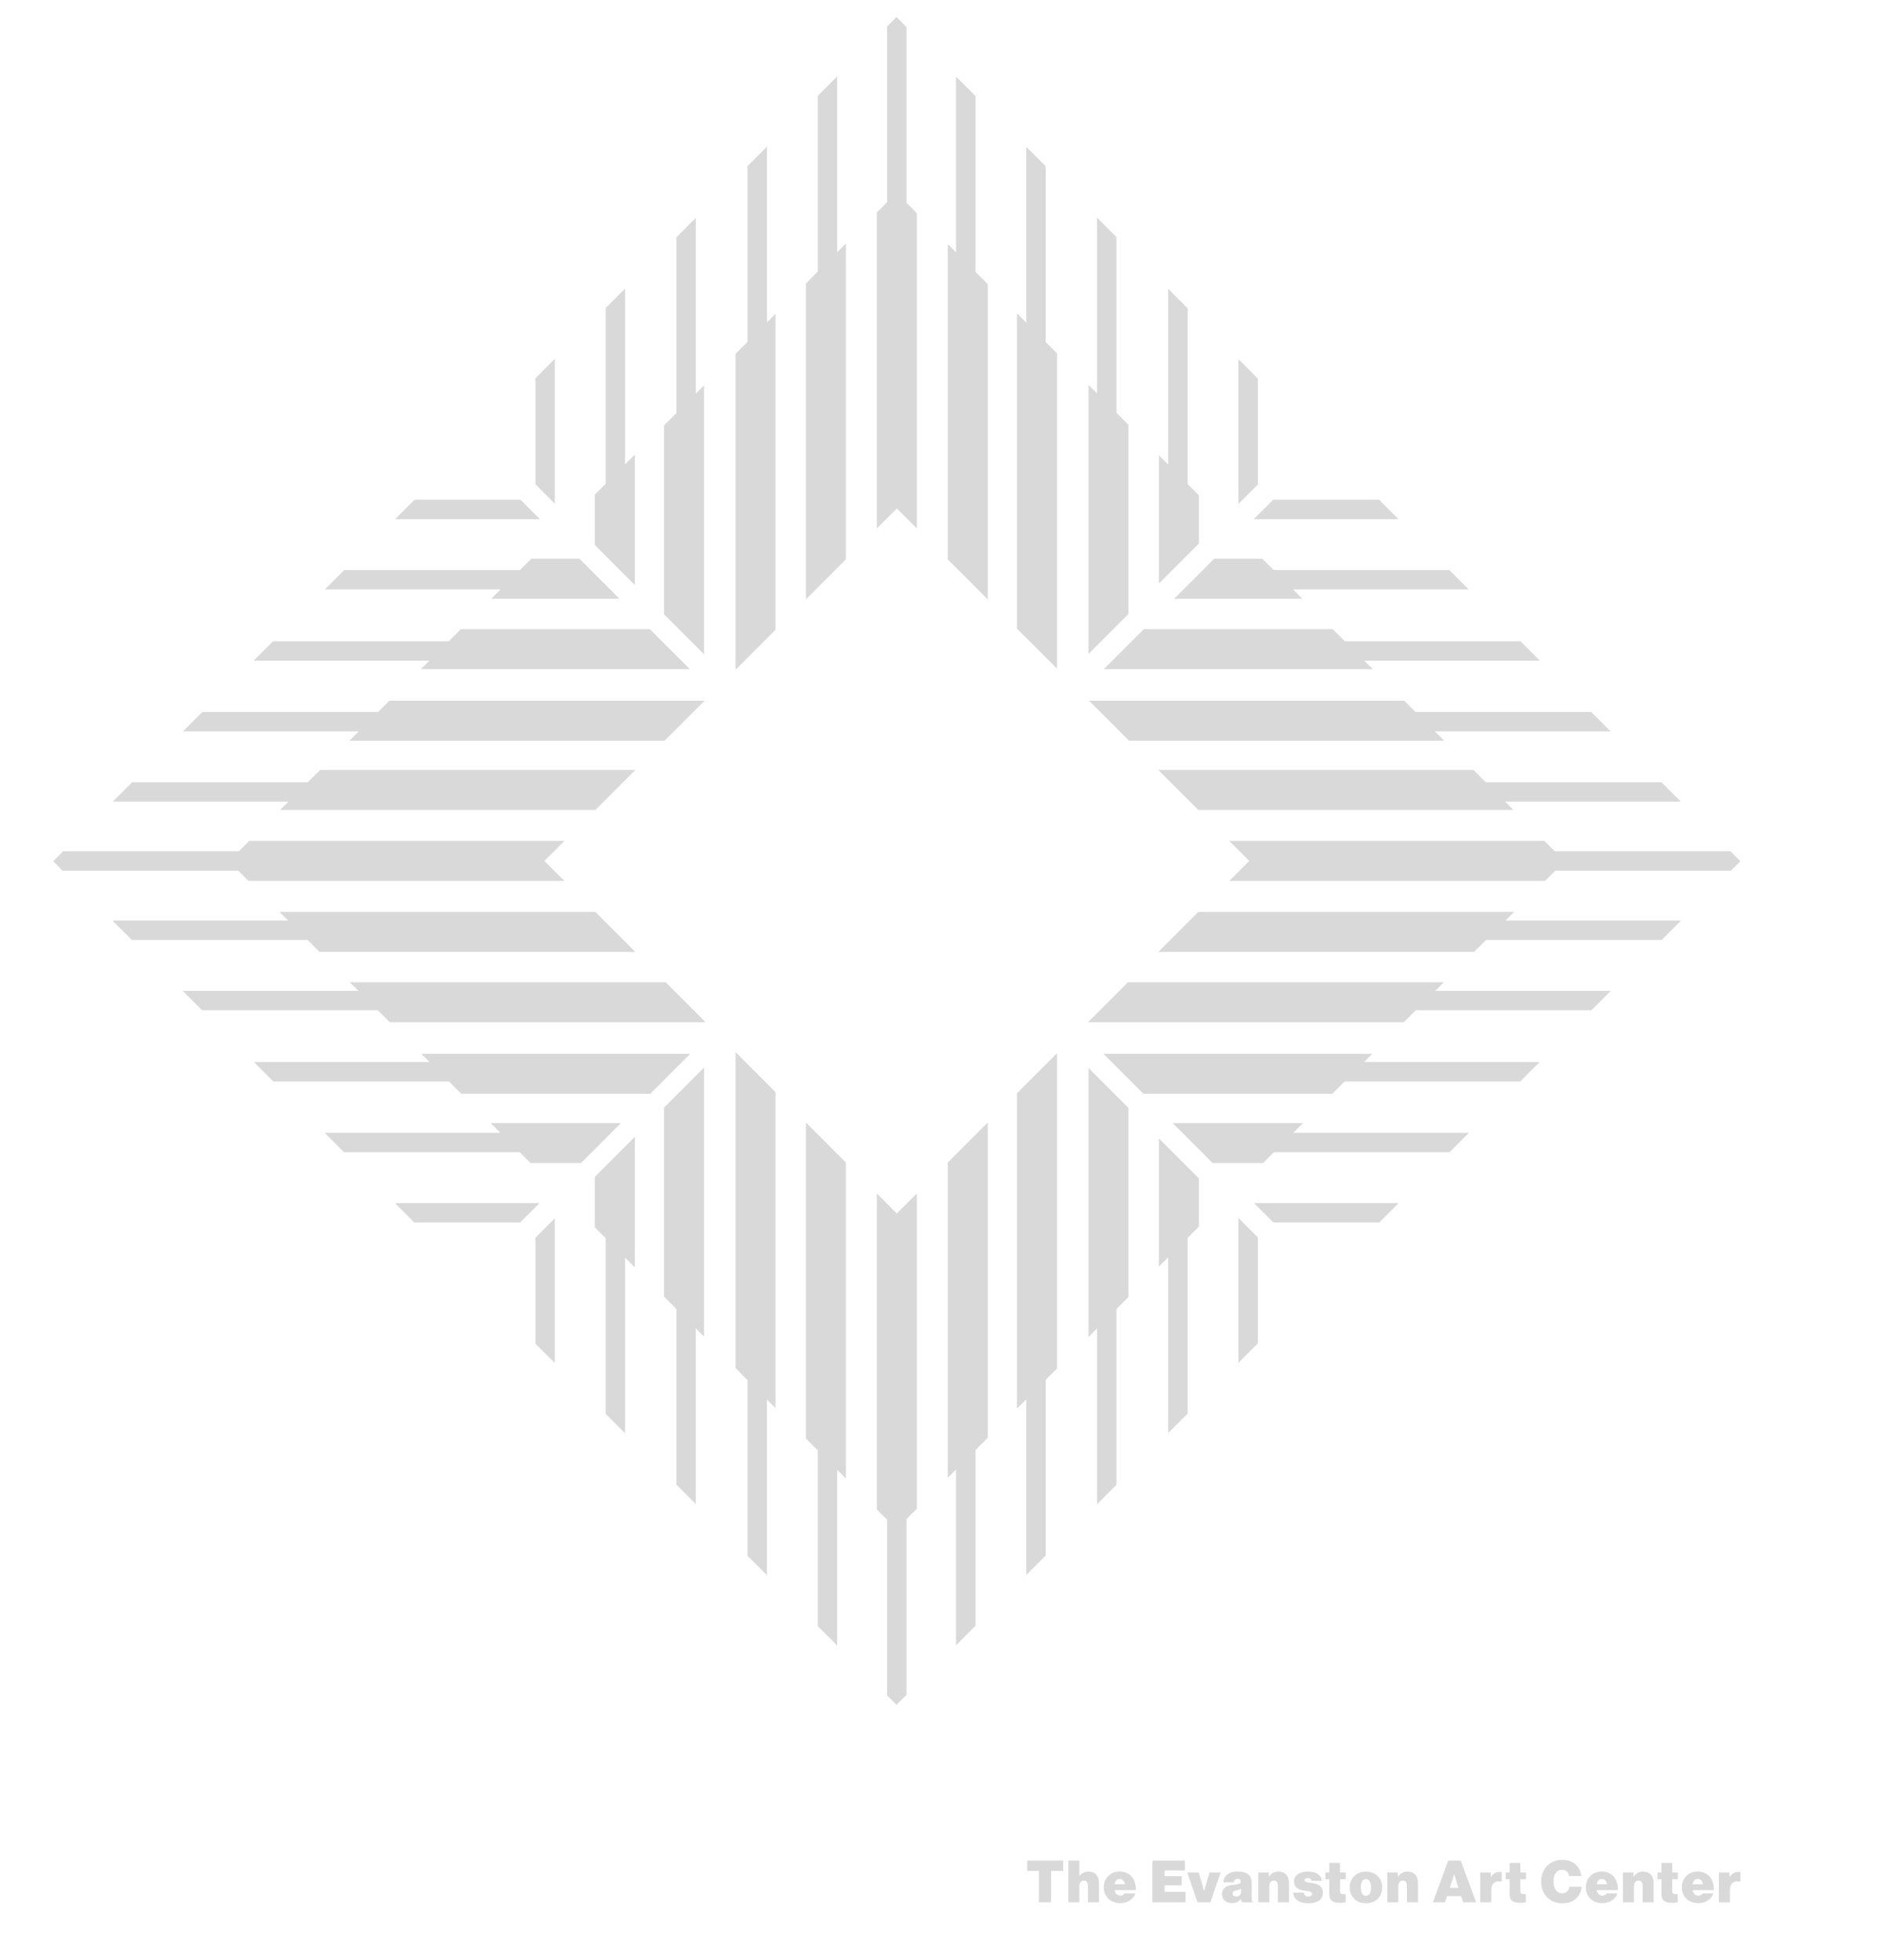 <?xml version="1.0" encoding="UTF-8" standalone="no"?><!DOCTYPE svg PUBLIC "-//W3C//DTD SVG 1.1//EN" "http://www.w3.org/Graphics/SVG/1.1/DTD/svg11.dtd"><svg width="100%" height="100%" viewBox="0 0 7309 7580" version="1.1" xmlns="http://www.w3.org/2000/svg" xmlns:xlink="http://www.w3.org/1999/xlink" xml:space="preserve" xmlns:serif="http://www.serif.com/" style="fill-rule:evenodd;clip-rule:evenodd;stroke-linejoin:round;stroke-miterlimit:2;"><g><path d="M4867,1464.21l0,409.954l-75.104,75.104l-0,-560.158l75.104,75.1Z" style="fill:#d9d9d9;"/><path d="M2146.68,1947.95l-75.1,-75.104l0,-409.712l75.1,-75.105l0,559.921Z" style="fill:#d9d9d9;"/><path d="M4520.08,1797.1l0,-679.788l75.104,75.104l0,679.784l43.55,43.55l0,186.717l-154.766,154.766l-0,-496.25l36.112,36.117Z" style="fill:#d9d9d9;"/><path d="M4244.71,1521.69l0,-679.788l75.1,75.104l0,679.788l46.7,46.7l0,731.221l-154.766,154.766l-0,-1040.76l32.966,32.967Z" style="fill:#d9d9d9;"/><path d="M3971.08,1248.09l0,-679.788l75.104,75.104l0.001,679.788l43.55,43.55l-0.001,1219.67l-154.77,-154.771l-0,-1219.67l36.116,36.113Z" style="fill:#d9d9d9;"/><path d="M3699.28,976.283l0,-679.783l75.104,75.1l0,679.788l47.6,47.6l0,1219.67l-154.766,-154.766l-0,-1219.67l32.062,32.062Z" style="fill:#d9d9d9;"/><path d="M3432.4,782.108l-0,-679.787l36.354,-36.354l38.746,38.75l-0,679.783l40.025,40.025l-0,1219.67l-77.575,-77.575l-77.192,77.192l0,-1222.06l39.642,-39.642Z" style="fill:#d9d9d9;"/><path d="M3239.29,975.208l33.725,-33.725l-0,1222.06l-154.767,154.771l0,-1222.06l45.942,-45.942l-0,-679.787l75.1,-75.104l-0,679.787Z" style="fill:#d9d9d9;"/><path d="M2967.49,1247.01l33.275,-33.275l-0,1222.06l-154.771,154.767l-0,-1222.06l46.392,-46.387l-0,-679.788l75.104,-75.104l-0,679.788Z" style="fill:#d9d9d9;"/><path d="M2692.09,1522.42l31.925,-31.925l-0.001,1040.33l-154.766,-154.771l-0,-730.792l47.737,-47.741l0,-679.784l75.104,-75.104l0.001,679.788Z" style="fill:#d9d9d9;"/><path d="M2418.48,1796.02l37.775,-37.775l0,504.825l-154.766,-154.767l-0,-195.288l41.891,-41.891l0,-679.788l75.1,-75.1l0,679.784Z" style="fill:#d9d9d9;"/></g><g><path d="M4867,5195.88l0,-409.954l-75.104,-75.104l-0,560.162l75.104,-75.104Z" style="fill:#d9d9d9;"/><path d="M2146.68,4712.17l-75.1,75.1l0,409.712l75.1,75.104l0,-559.916Z" style="fill:#d9d9d9;"/><path d="M4520.08,4863l0,679.783l75.104,-75.1l0,-679.787l43.55,-43.55l0,-186.717l-154.766,-154.766l-0,496.249l36.112,-36.112Z" style="fill:#d9d9d9;"/><path d="M4244.71,5138.42l0,679.783l75.1,-75.1l0,-679.787l46.7,-46.7l0,-731.221l-154.766,-154.771l-0,1040.76l32.966,-32.962Z" style="fill:#d9d9d9;"/><path d="M3971.08,5412l0,679.788l75.104,-75.105l0.001,-679.783l43.55,-43.554l-0.001,-1219.67l-154.77,154.767l-0,1219.67l36.116,-36.117Z" style="fill:#d9d9d9;"/><path d="M3699.28,5683.83l0,679.788l75.104,-75.104l0,-679.788l47.6,-47.6l0,-1219.67l-154.766,154.771l-0,1219.67l32.062,-32.067Z" style="fill:#d9d9d9;"/><path d="M3432.4,5878l-0,679.788l36.354,36.354l38.746,-38.746l-0,-679.788l40.025,-40.025l-0,-1219.67l-77.575,77.579l-77.192,-77.196l0,1222.06l39.642,39.642Z" style="fill:#d9d9d9;"/><path d="M3239.29,5684.92l33.725,33.725l-0,-1222.06l-154.767,-154.766l0,1222.06l45.942,45.942l-0,679.783l75.1,75.104l-0,-679.787Z" style="fill:#d9d9d9;"/><path d="M2967.49,5413.08l33.275,33.275l-0,-1222.06l-154.771,-154.767l-0,1222.06l46.392,46.391l-0,679.784l75.104,75.104l-0,-679.788Z" style="fill:#d9d9d9;"/><path d="M2692.09,5137.71l31.925,31.925l-0.001,-1040.33l-154.766,154.767l-0,730.791l47.737,47.742l0,679.788l75.104,75.1l0.001,-679.784Z" style="fill:#d9d9d9;"/><path d="M2418.48,4864.08l37.775,37.775l0,-504.825l-154.766,154.771l-0,195.288l41.891,41.887l0,679.788l75.1,75.104l0,-679.788Z" style="fill:#d9d9d9;"/></g><g><path d="M5335.92,1932.95l-409.95,-0l-75.105,75.104l560.159,-0l-75.104,-75.104Z" style="fill:#d9d9d9;"/><path d="M4852.21,4653.25l75.105,75.1l409.712,0l75.1,-75.1l-559.917,0Z" style="fill:#d9d9d9;"/><path d="M5003.04,2279.85l679.787,0l-75.104,-75.104l-679.783,-0l-43.555,-43.55l-186.712,0l-154.771,154.767l496.254,-0l-36.116,-36.113Z" style="fill:#d9d9d9;"/><path d="M5278.46,2555.25l679.788,0l-75.104,-75.1l-679.788,0l-46.7,-46.704l-731.221,0l-154.766,154.771l1040.76,-0l-32.967,-32.967Z" style="fill:#d9d9d9;"/><path d="M5552.04,2828.86l679.783,0l-75.1,-75.104l-679.787,0l-43.55,-43.55l-1219.67,0l154.771,154.771l1219.67,0l-36.112,-36.117Z" style="fill:#d9d9d9;"/><path d="M5823.88,3100.66l679.788,-0l-75.105,-75.105l-679.783,0l-47.6,-47.6l-1219.67,0l154.767,154.767l1219.67,0l-32.067,-32.062Z" style="fill:#d9d9d9;"/><path d="M6018.04,3367.55l679.783,-0l36.358,-36.354l-38.75,-38.746l-679.787,-0l-40.021,-40.025l-1219.67,-0l77.575,77.575l-77.191,77.192l1222.06,-0l39.642,-39.642Z" style="fill:#d9d9d9;"/><path d="M5824.92,3560.65l33.725,-33.725l-1222.06,0l-154.771,154.767l1222.06,-0l45.941,-45.942l679.788,0l75.1,-75.1l-679.783,0Z" style="fill:#d9d9d9;"/><path d="M5553.12,3832.45l33.275,-33.275l-1222.06,0l-154.771,154.771l1222.07,-0l46.388,-46.392l679.787,0l75.105,-75.104l-679.788,-0Z" style="fill:#d9d9d9;"/><path d="M5277.71,4107.85l31.925,-31.925l-1040.33,0l154.767,154.767l730.796,-0l47.741,-47.738l679.784,0l75.104,-75.104l-679.788,0Z" style="fill:#d9d9d9;"/><path d="M5004.12,4381.46l37.775,-37.775l-504.821,0l154.767,154.767l195.287,-0l41.892,-41.892l679.783,0l75.105,-75.1l-679.788,0Z" style="fill:#d9d9d9;"/></g><g><path d="M1604,1932.95l409.954,-0l75.104,75.104l-560.158,-0l75.1,-75.104Z" style="fill:#d9d9d9;"/><path d="M2087.74,4653.25l-75.104,75.1l-409.713,0l-75.1,-75.1l559.917,0Z" style="fill:#d9d9d9;"/><path d="M1936.88,2279.85l-679.787,0l75.104,-75.104l679.783,-0l43.55,-43.55l186.717,0l154.771,154.767l-496.254,-0l36.116,-36.113Z" style="fill:#d9d9d9;"/><path d="M1661.48,2555.25l-679.787,0l75.104,-75.1l679.787,0l46.7,-46.704l731.221,0l154.767,154.771l-1040.76,-0l32.966,-32.967Z" style="fill:#d9d9d9;"/><path d="M1387.88,2828.86l-679.783,0l75.1,-75.104l679.787,0l43.55,-43.55l1219.67,0l-154.771,154.771l-1219.67,0l36.112,-36.117Z" style="fill:#d9d9d9;"/><path d="M1116.07,3100.66l-679.783,-0l75.1,-75.105l679.787,0l47.6,-47.6l1219.67,0l-154.767,154.767l-1219.67,0l32.063,-32.062Z" style="fill:#d9d9d9;"/><path d="M921.896,3367.55l-679.784,-0l-36.358,-36.354l38.75,-38.746l679.784,-0l40.025,-40.025l1219.67,-0l-77.575,77.575l77.192,77.192l-1222.06,-0l-39.641,-39.642Z" style="fill:#d9d9d9;"/><path d="M1115,3560.65l-33.725,-33.725l1222.06,0l154.771,154.767l-1222.06,-0l-45.942,-45.942l-679.788,0l-75.1,-75.1l679.784,0Z" style="fill:#d9d9d9;"/><path d="M1386.8,3832.45l-33.275,-33.275l1222.06,0l154.77,154.771l-1222.07,-0l-46.388,-46.392l-679.787,0l-75.104,-75.104l679.787,-0Z" style="fill:#d9d9d9;"/><path d="M1662.2,4107.85l-31.925,-31.925l1040.33,0l-154.766,154.767l-730.796,-0l-47.742,-47.738l-679.783,0l-75.104,-75.104l679.787,0Z" style="fill:#d9d9d9;"/><path d="M1935.81,4381.46l-37.779,-37.775l504.825,0l-154.766,154.767l-195.288,-0l-41.892,-41.892l-679.783,0l-75.104,-75.1l679.787,0Z" style="fill:#d9d9d9;"/></g><g><path d="M3974.41,7236.46l45.592,0l0,121.2l47.142,0l-0,-121.2l46.266,0l0,-40.145l-139,-0l0,40.145Z" style="fill:#d9d9d9;fill-rule:nonzero;"/><path d="M4176.17,7196.29l-42.63,-0l0.001,161.345l42.629,0l-0,-62.066c-0,-12.413 6.55,-21.892 17.391,-21.892c11.067,0 16.038,7.896 16.038,19.858l-0,64.1l42.629,0l0,-74.479c0,-26.396 -13.758,-44.208 -40.375,-44.208c-16.033,0 -26.425,6.762 -35.008,16.688l-0.675,-0.001l-0,-59.345Z" style="fill:#d9d9d9;fill-rule:nonzero;"/><path d="M4333.92,7360.83c14.666,0 26.175,-2.933 36.783,-9.696c11.279,-7.22 19.404,-17.366 21.887,-27.741l-41.295,-0c-3.159,5.637 -8.575,8.575 -16.021,8.575c-12.859,-0 -20.079,-8.133 -22.563,-21.467l82.134,0c0.45,-22.767 -6.092,-43.333 -20.084,-56.187c-10.604,-9.692 -24.366,-15.555 -42.421,-15.555c-36.325,0.001 -61.374,26.38 -61.374,61.146c-0.001,35.221 25.274,60.925 62.954,60.925Zm-0.675,-93.437c10.154,-0 17.375,7.683 19.179,20.566l-39.713,0c2.255,-12.658 8.8,-20.566 20.534,-20.566Z" style="fill:#d9d9d9;fill-rule:nonzero;"/><path d="M4459.21,7357.67l127.942,-0l-0,-40.371l-80.8,-0l-0,-25.309l65.679,0l0,-35.404l-65.679,0l-0,-21.921l78.542,0.001l-0,-38.342l-125.684,-0l0,161.346Z" style="fill:#d9d9d9;fill-rule:nonzero;"/><path d="M4633.42,7357.67l49.866,-0l39.488,-115.079l-42.871,-0.001l-13.087,44.226c-3.384,11.733 -7.671,27.754 -7.671,27.754l-0.454,-0c-0,-0 -4.059,-16.021 -7.446,-27.754l-13.088,-44.225l-44.225,-0l39.488,115.079Z" style="fill:#d9d9d9;fill-rule:nonzero;"/><path d="M4805.62,7357.67l41.95,-0l0,-1.779c-3.608,-2.259 -4.287,-7.45 -4.287,-17.159l-0,-57.575c-0,-15.337 -5.863,-27.066 -17.817,-34.508c-8.796,-5.413 -20.075,-7.667 -37.675,-7.667c-36.113,0 -53.717,18.721 -54.617,41.5l40.4,0c1.104,-8.35 5.846,-13.771 15.109,-13.771c9.262,0 12.195,4.742 12.195,11.067c0,7.225 -6.55,10.158 -30.945,12.867c-22.105,2.487 -41.725,9.937 -41.725,35.45c-0,22.558 16.237,34.508 38.341,34.508c14.904,0 27.104,-4.962 34.784,-15.558l0.45,-0c0.904,6.329 2.258,9.941 3.837,12.625Zm-23.037,-22.317c-7,0 -13.325,-3.388 -13.325,-11.067c-0,-6.775 3.837,-10.387 16.262,-13.096c7.229,-1.579 12.425,-3.387 16.492,-5.42l-0,10.162c-0,13.775 -9.488,19.421 -19.429,19.421Z" style="fill:#d9d9d9;fill-rule:nonzero;"/><path d="M4909.21,7242.58l-40.595,0l-0,115.079l42.625,0.001l-0,-62.067c-0,-12.413 6.554,-21.892 17.395,-21.892c11.067,0 16.038,7.896 16.038,19.859l-0,64.1l42.629,-0.001l0,-74.479c0,-26.395 -13.758,-44.208 -40.375,-44.208c-16.033,0 -27.779,6.763 -37.037,19.392l-0.68,-0l0,-15.784Z" style="fill:#d9d9d9;fill-rule:nonzero;"/><path d="M5062,7361.5c31.6,0 56.638,-11.95 56.638,-39.467c-0,-32.062 -26.617,-36.804 -47.6,-39.741c-13.105,-1.805 -23.721,-3.163 -23.721,-9.709c-0,-5.87 5.875,-8.354 12.2,-8.354c7.004,0.008 13.329,1.813 14.458,10.379l40.15,0c-1.579,-22.55 -19.846,-35.629 -54.833,-35.629c-28.213,0 -52.346,13.079 -52.346,36.758c-0,28.905 22.329,34.096 41.725,37.034c14.912,2.258 28.242,3.387 28.242,12.871c-0.001,7 -6.33,9.933 -14.688,9.933c-10.842,-0.008 -16.712,-5.65 -17.387,-15.121l-40.826,0c0.225,26.388 23.909,41.046 57.988,41.046Z" style="fill:#d9d9d9;fill-rule:nonzero;"/><path d="M5128.38,7268.29l14.896,-0l-0,56.225c-0,27.512 14.208,35.404 42.175,35.404c7.675,-0 14.446,-1.125 20.987,-2.704l0,-31.346c-13.312,0.9 -21.437,0.675 -21.437,-10.838l-0,-46.741l21.892,-0l-0,-25.705l-21.892,0l-0,-37.237l-41.725,-0l-0,37.237l-14.896,0l0,25.705Z" style="fill:#d9d9d9;fill-rule:nonzero;"/><path d="M5285.46,7361.25c38.371,0 62.73,-25.929 62.73,-60.921c-0,-34.996 -24.359,-61.15 -62.73,-61.15c-38.371,0 -63.179,26.154 -63.179,61.15c0,34.992 24.808,60.921 63.179,60.921Zm-0.45,-28.408c-13.1,-0 -19.425,-13.096 -19.425,-32.513c0,-19.421 6.325,-32.516 19.425,-32.516c13.1,-0.001 19.875,13.095 19.875,32.516c0,19.417 -6.775,32.513 -19.875,32.513Z" style="fill:#d9d9d9;fill-rule:nonzero;"/><path d="M5408.46,7242.58l-40.6,0l0,115.079l42.63,0.001l-0.001,-62.067c0.001,-12.413 6.551,-21.892 17.392,-21.892c11.071,0 16.042,7.896 16.042,19.859l-0,64.1l42.625,-0.001l-0,-74.479c-0,-26.395 -13.758,-44.208 -40.371,-44.208c-16.033,0 -27.779,6.763 -37.042,19.392l-0.675,-0l0,-15.784Z" style="fill:#d9d9d9;fill-rule:nonzero;"/><path d="M5544.12,7357.67l46.933,-0l7.9,-23.7l54.609,-0l7.895,23.7l50.096,-0l-59.796,-161.346l-48.066,-0l-59.571,161.346Zm76.046,-87.767c2.708,-7.9 6.091,-20.767 6.091,-20.767l0.45,0c0,0 3.613,12.867 6.092,20.767l10.158,31.596l-33.4,-0l10.609,-31.596Z" style="fill:#d9d9d9;fill-rule:nonzero;"/><path d="M5767.96,7242.58l-40.596,0l0,115.079l42.63,0.001l-0,-47.171c-0,-25.954 14.666,-37.238 39.72,-32.954l0.905,-0.001l-0,-36.308c-1.355,-0.675 -3.613,-1.125 -7,-1.125c-14.667,0 -25.73,5.413 -34.98,19.846l-0.679,0l0,-17.367Z" style="fill:#d9d9d9;fill-rule:nonzero;"/><path d="M5826,7268.29l14.896,-0l-0,56.225c-0,27.512 14.208,35.404 42.175,35.404c7.675,-0 14.446,-1.125 20.992,-2.704l-0,-31.346c-13.317,0.9 -21.442,0.675 -21.442,-10.838l-0,-46.741l21.892,-0l-0,-25.705l-21.892,0l-0,-37.237l-41.725,-0l-0,37.237l-14.896,0l0,25.705Z" style="fill:#d9d9d9;fill-rule:nonzero;"/><path d="M6044.67,7361.5c23.475,0 40.625,-5.862 54.396,-19.167c11.508,-11.054 19.633,-26.845 20.987,-44.683l-47.621,0c-1.579,14.45 -11.512,25.288 -27.987,25.288c-20.988,-0 -33.629,-18.967 -33.629,-45.38c-0,-26.416 10.833,-45.379 33.179,-45.379c15.346,0 25.954,11.288 27.083,23.929l47.171,0c-2.034,-20.541 -11.738,-38.587 -28.438,-50.091c-11.737,-8.117 -27.537,-12.629 -45.141,-12.629c-48.513,-0 -81.671,35.858 -81.671,84.17c-0,48.309 32.479,83.942 81.671,83.942Z" style="fill:#d9d9d9;fill-rule:nonzero;"/><path d="M6199.08,7360.83c14.667,0 26.175,-2.933 36.779,-9.696c11.284,-7.22 19.405,-17.366 21.888,-27.741l-41.292,-0c-3.162,5.637 -8.575,8.575 -16.021,8.575c-12.862,-0 -20.083,-8.133 -22.566,-21.467l82.133,0c0.454,-22.767 -6.092,-43.333 -20.079,-56.187c-10.608,-9.692 -24.371,-15.555 -42.421,-15.555c-36.329,0.001 -61.375,26.38 -61.375,61.146c0,35.221 25.271,60.925 62.954,60.925Zm-0.679,-93.437c10.154,-0 17.375,7.683 19.179,20.566l-39.712,0c2.258,-12.658 8.8,-20.566 20.533,-20.566Z" style="fill:#d9d9d9;fill-rule:nonzero;"/><path d="M6320.25,7242.58l-40.596,0l0,115.079l42.625,0.001l0,-62.067c0,-12.413 6.554,-21.892 17.396,-21.892c11.067,0 16.037,7.896 16.037,19.859l0,64.1l42.63,-0.001l-0,-74.479c-0,-26.395 -13.759,-44.208 -40.375,-44.208c-16.034,0 -27.78,6.763 -37.038,19.392l-0.679,-0l-0,-15.784Z" style="fill:#d9d9d9;fill-rule:nonzero;"/><path d="M6413.5,7268.29l14.896,-0l-0,56.225c-0,27.512 14.208,35.404 42.175,35.404c7.675,-0 14.446,-1.125 20.987,-2.704l0,-31.346c-13.312,0.9 -21.437,0.675 -21.437,-10.838l-0,-46.741l21.892,-0l-0,-25.705l-21.892,0l-0,-37.237l-41.725,-0l-0,37.237l-14.896,0l0,25.705Z" style="fill:#d9d9d9;fill-rule:nonzero;"/><path d="M6570.33,7360.83c14.667,0 26.175,-2.933 36.78,-9.696c11.283,-7.22 19.404,-17.366 21.887,-27.741l-41.292,-0c-3.158,5.637 -8.575,8.575 -16.02,8.575c-12.863,-0 -20.084,-8.133 -22.567,-21.467l82.137,0c0.45,-22.767 -6.095,-43.333 -20.083,-56.187c-10.604,-9.692 -24.371,-15.555 -42.421,-15.555c-36.329,0.001 -61.375,26.38 -61.375,61.146c0,35.221 25.271,60.925 62.954,60.925Zm-0.679,-93.437c10.154,-0 17.375,7.683 19.184,20.566l-39.717,0c2.258,-12.658 8.8,-20.566 20.533,-20.566Z" style="fill:#d9d9d9;fill-rule:nonzero;"/><path d="M6691.5,7242.58l-40.596,0l0,115.079l42.629,0.001l0,-47.171c0,-25.954 14.667,-37.238 39.721,-32.954l0.904,-0.001l0,-36.308c-1.354,-0.675 -3.612,-1.125 -7,-1.125c-14.666,0 -25.729,5.413 -34.979,19.846l-0.679,0l0,-17.367Z" style="fill:#d9d9d9;fill-rule:nonzero;"/></g></svg>